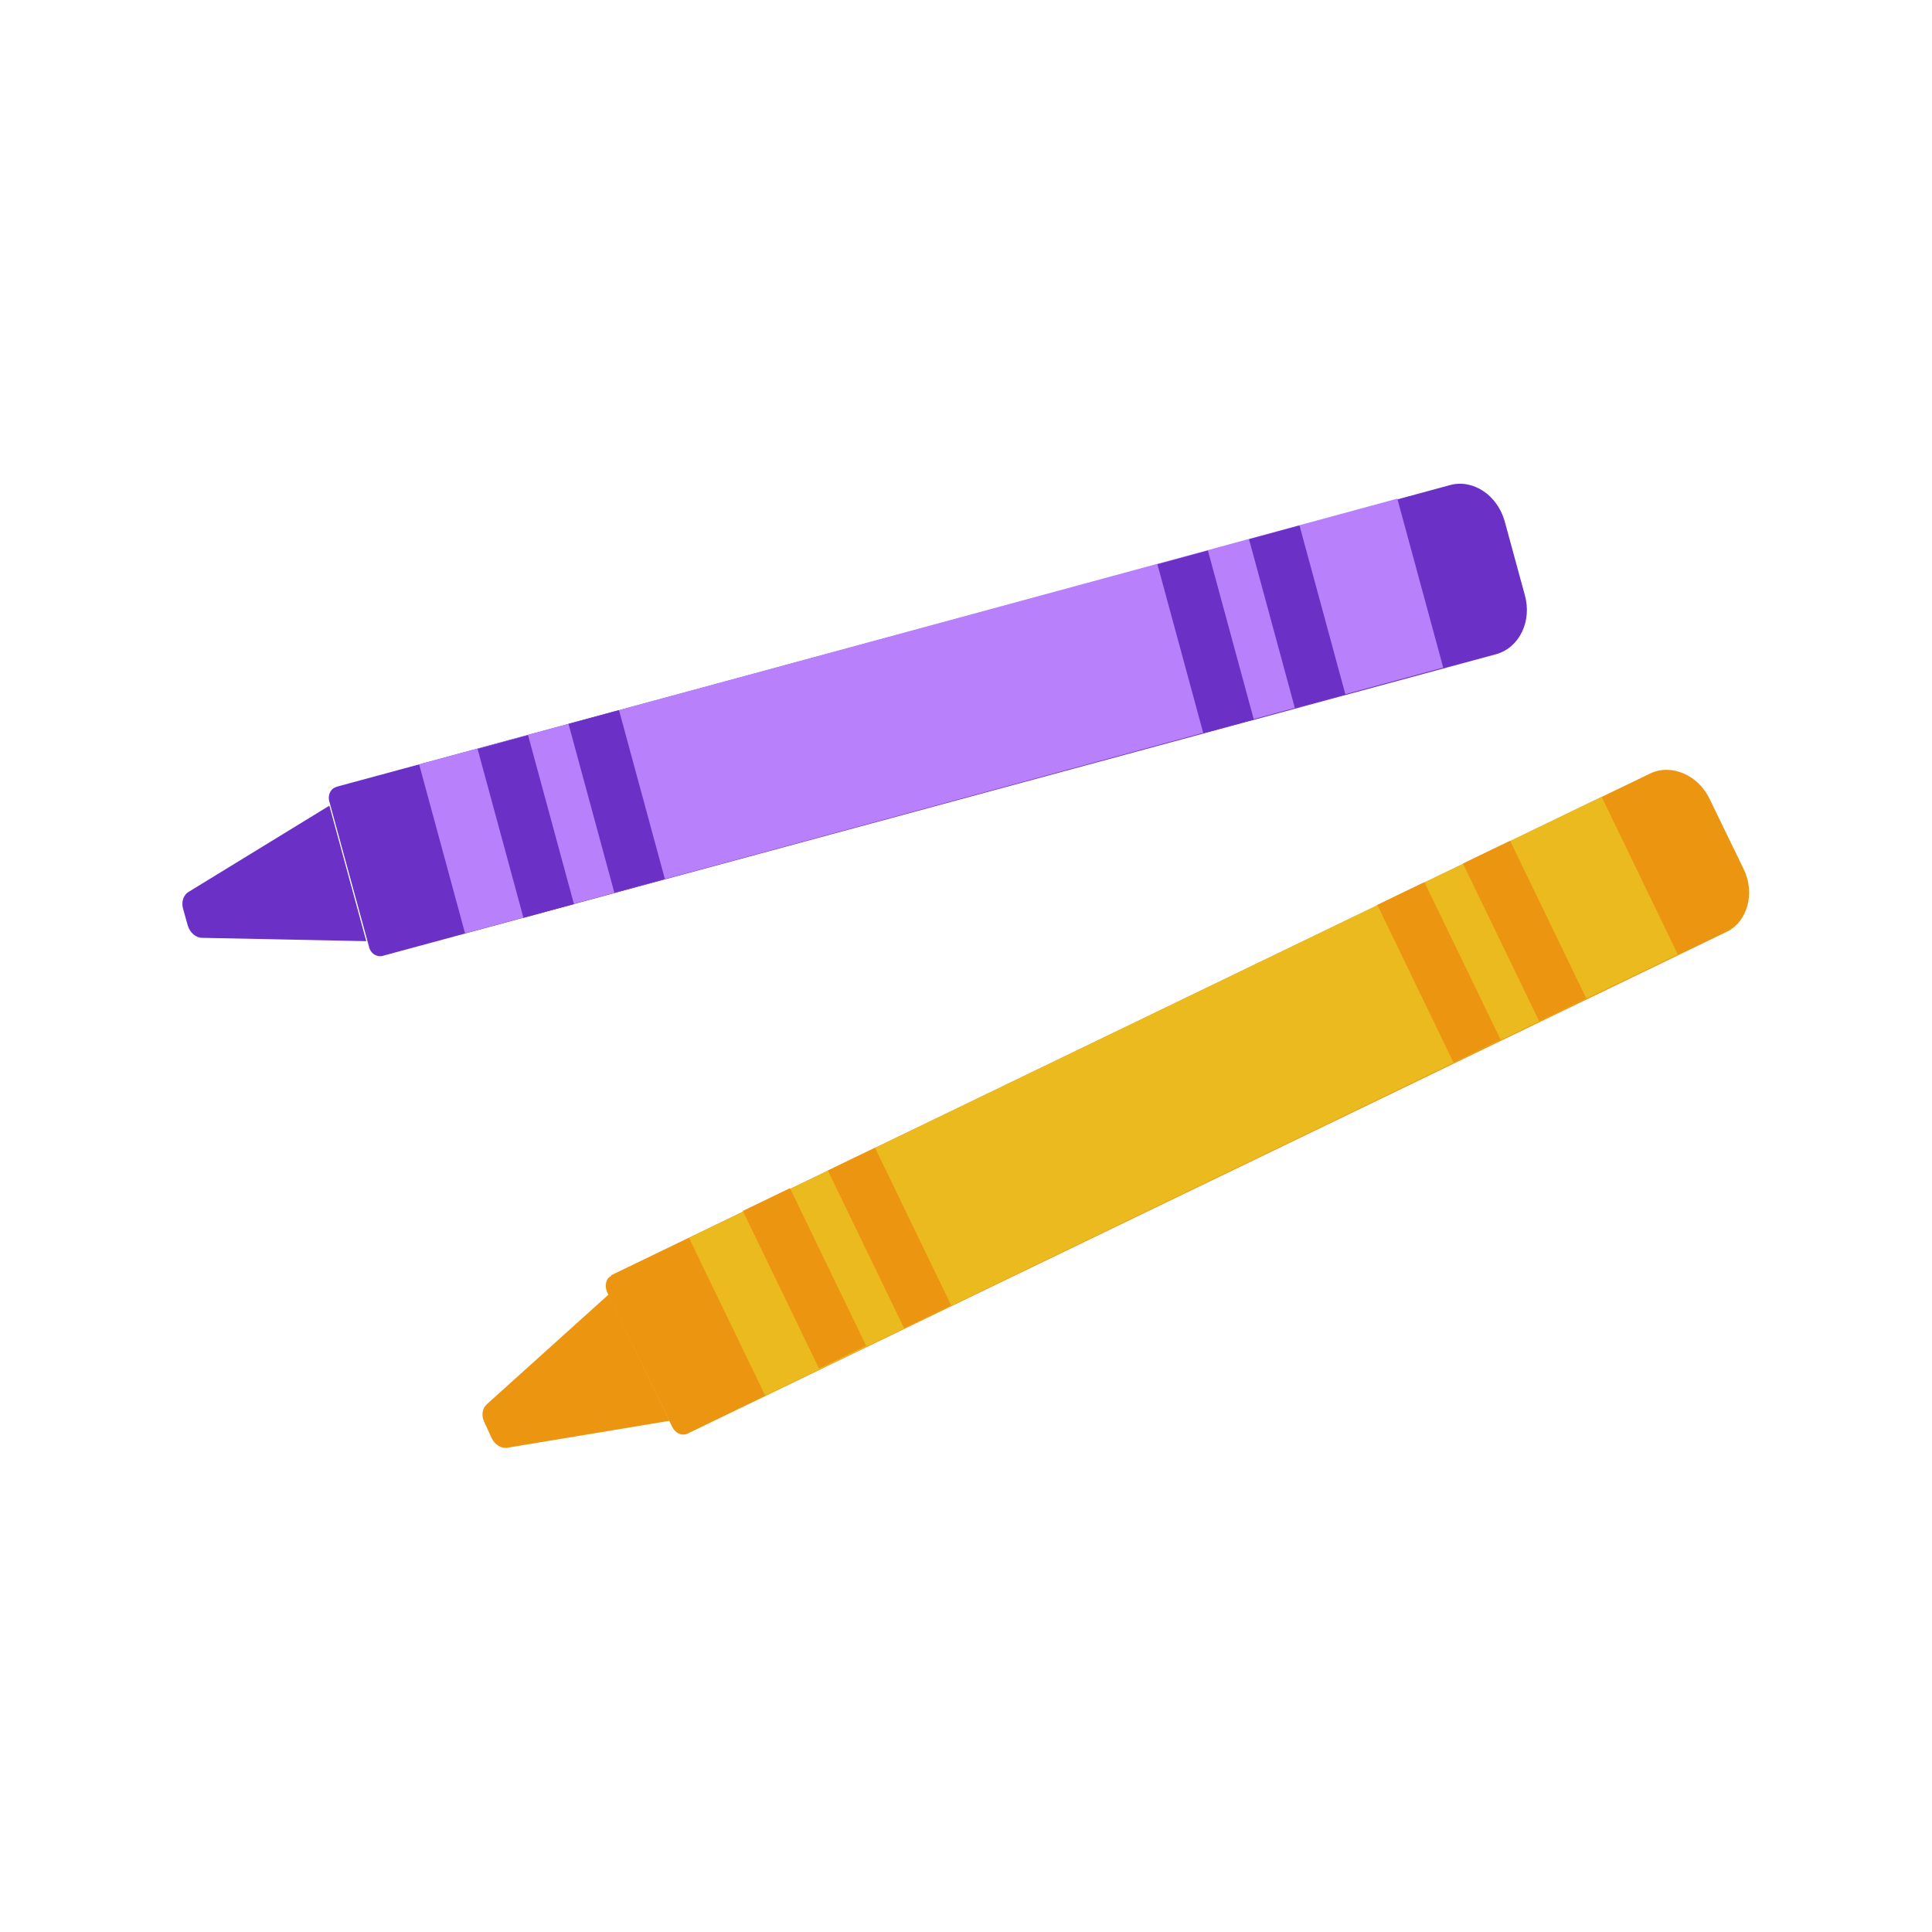 <?xml version="1.0" encoding="UTF-8"?>
<svg xmlns="http://www.w3.org/2000/svg" xmlns:xlink="http://www.w3.org/1999/xlink" version="1.1" viewBox="0 0 288 288">
  <defs>
    <style>
      .cls-1 {
        fill: #ebba1e;
      }

      .cls-2 {
        fill: #b880fa;
      }

      .cls-3 {
        fill: #fff;
        filter: url(#drop-shadow-2);
      }

      .cls-4 {
        fill: #6b31c7;
      }

      .cls-5 {
        fill: #ec9511;
      }
    </style>
    <filter id="drop-shadow-2" filterUnits="userSpaceOnUse">
      <feOffset dx="5.8" dy="5.8"/>
      <feGaussianBlur result="blur" stdDeviation="1.4"/>
      <feFlood flood-color="#000" flood-opacity=".5"/>
      <feComposite in2="blur" operator="in"/>
      <feComposite in="SourceGraphic"/>
    </filter>
  </defs>
  <!-- Generator: Adobe Illustrator 28.6.0, SVG Export Plug-In . SVG Version: 1.2.0 Build 709)  -->
  <g>
    <g id="Layer_1">
      <g>
        <path class="cls-3" d="M33,106.9l-15,9.2c-8.2,5-12.1,15.1-9.6,24.5l.7,2.5c.4,1.3.8,2.6,1.4,3.9,3.6,7.5,11,12.2,19.2,12.4l16.9.3c4.6,2.4,10.1,3.2,15.4,1.7l98.7-26.8-78.1,37.8c-4.7,2.3-8.2,6.1-10.1,10.5l-13.1,11.8c-7.1,6.4-9.1,17-4.9,25.8l1.1,2.4c4.2,8.8,13.8,13.8,23.3,12.2l16.7-2.8c4.9,1.5,10.4,1.3,15.4-1.1l154.9-74.8c12.9-6.2,18.1-22.2,11.6-35.6l-5-10.3c-5-10.3-15.4-16.1-25.9-15.4.6-3.8.4-7.7-.6-11.5l-3-11c-.5-1.7-1.1-3.3-1.8-4.9h0c-5.6-11.6-18.3-17.6-30.3-14.4L44.9,98.4c-5,1.4-9.1,4.5-11.9,8.5Z"/>
        <g>
          <path class="cls-5" d="M90.7,192.9l9.1,18.9-24.1,4c-.9.2-1.9-.4-2.4-1.4l-1.1-2.4c-.5-1-.3-2.1.4-2.7l18.2-16.4Z"/>
          <path class="cls-5" d="M91.1,190.1l154.9-74.8c3.1-1.5,7.2.2,8.9,3.9l5,10.3c1.8,3.6.6,7.9-2.5,9.4l-154.9,74.8c-.8.4-1.8,0-2.3-1l-9.7-20.1c-.4-.9-.2-2,.6-2.4Z"/>
          <rect class="cls-1" x="100.8" y="150.4" width="151.1" height="26.1" transform="translate(-53.5 93) rotate(-25.8)"/>
          <g>
            <rect class="cls-5" x="116" y="177.6" width="7.8" height="26.1" transform="translate(-71 71.1) rotate(-25.8)"/>
            <rect class="cls-5" x="128.7" y="171.5" width="7.8" height="26.1" transform="translate(-67.1 76.1) rotate(-25.8)"/>
            <rect class="cls-5" x="210.6" y="131.9" width="7.8" height="26.1" transform="translate(-41.7 107.8) rotate(-25.8)"/>
            <rect class="cls-5" x="223.4" y="125.8" width="7.8" height="26.1" transform="translate(-37.8 112.7) rotate(-25.8)"/>
          </g>
        </g>
        <g>
          <path class="cls-4" d="M49.1,120.1l5.5,20.2-24.5-.5c-.9,0-1.8-.8-2.1-1.8l-.7-2.5c-.3-1,0-2.1.9-2.6l20.9-12.8Z"/>
          <path class="cls-4" d="M50.1,117.3l166.1-45c3.4-.9,7,1.5,8.1,5.4l3,11c1.1,3.9-.8,7.8-4.2,8.8l-166.1,45c-.9.2-1.8-.4-2-1.4l-5.9-21.6c-.3-1,.2-2,1.1-2.2Z"/>
          <rect class="cls-2" x="63.2" y="93.8" width="151.1" height="26.1" transform="translate(-23.1 40) rotate(-15.2)"/>
          <g>
            <rect class="cls-4" x="74.4" y="110.2" width="7.8" height="26.1" transform="translate(-29.5 24.8) rotate(-15.2)"/>
            <rect class="cls-4" x="88" y="106.5" width="7.8" height="26.1" transform="translate(-28.1 28.2) rotate(-15.2)"/>
            <rect class="cls-4" x="175.8" y="82.7" width="7.8" height="26.1" transform="translate(-18.8 50.4) rotate(-15.2)"/>
            <rect class="cls-4" x="189.4" y="79" width="7.8" height="26.1" transform="translate(-17.3 53.8) rotate(-15.2)"/>
          </g>
        </g>
      </g>
    </g>
  </g>
</svg>